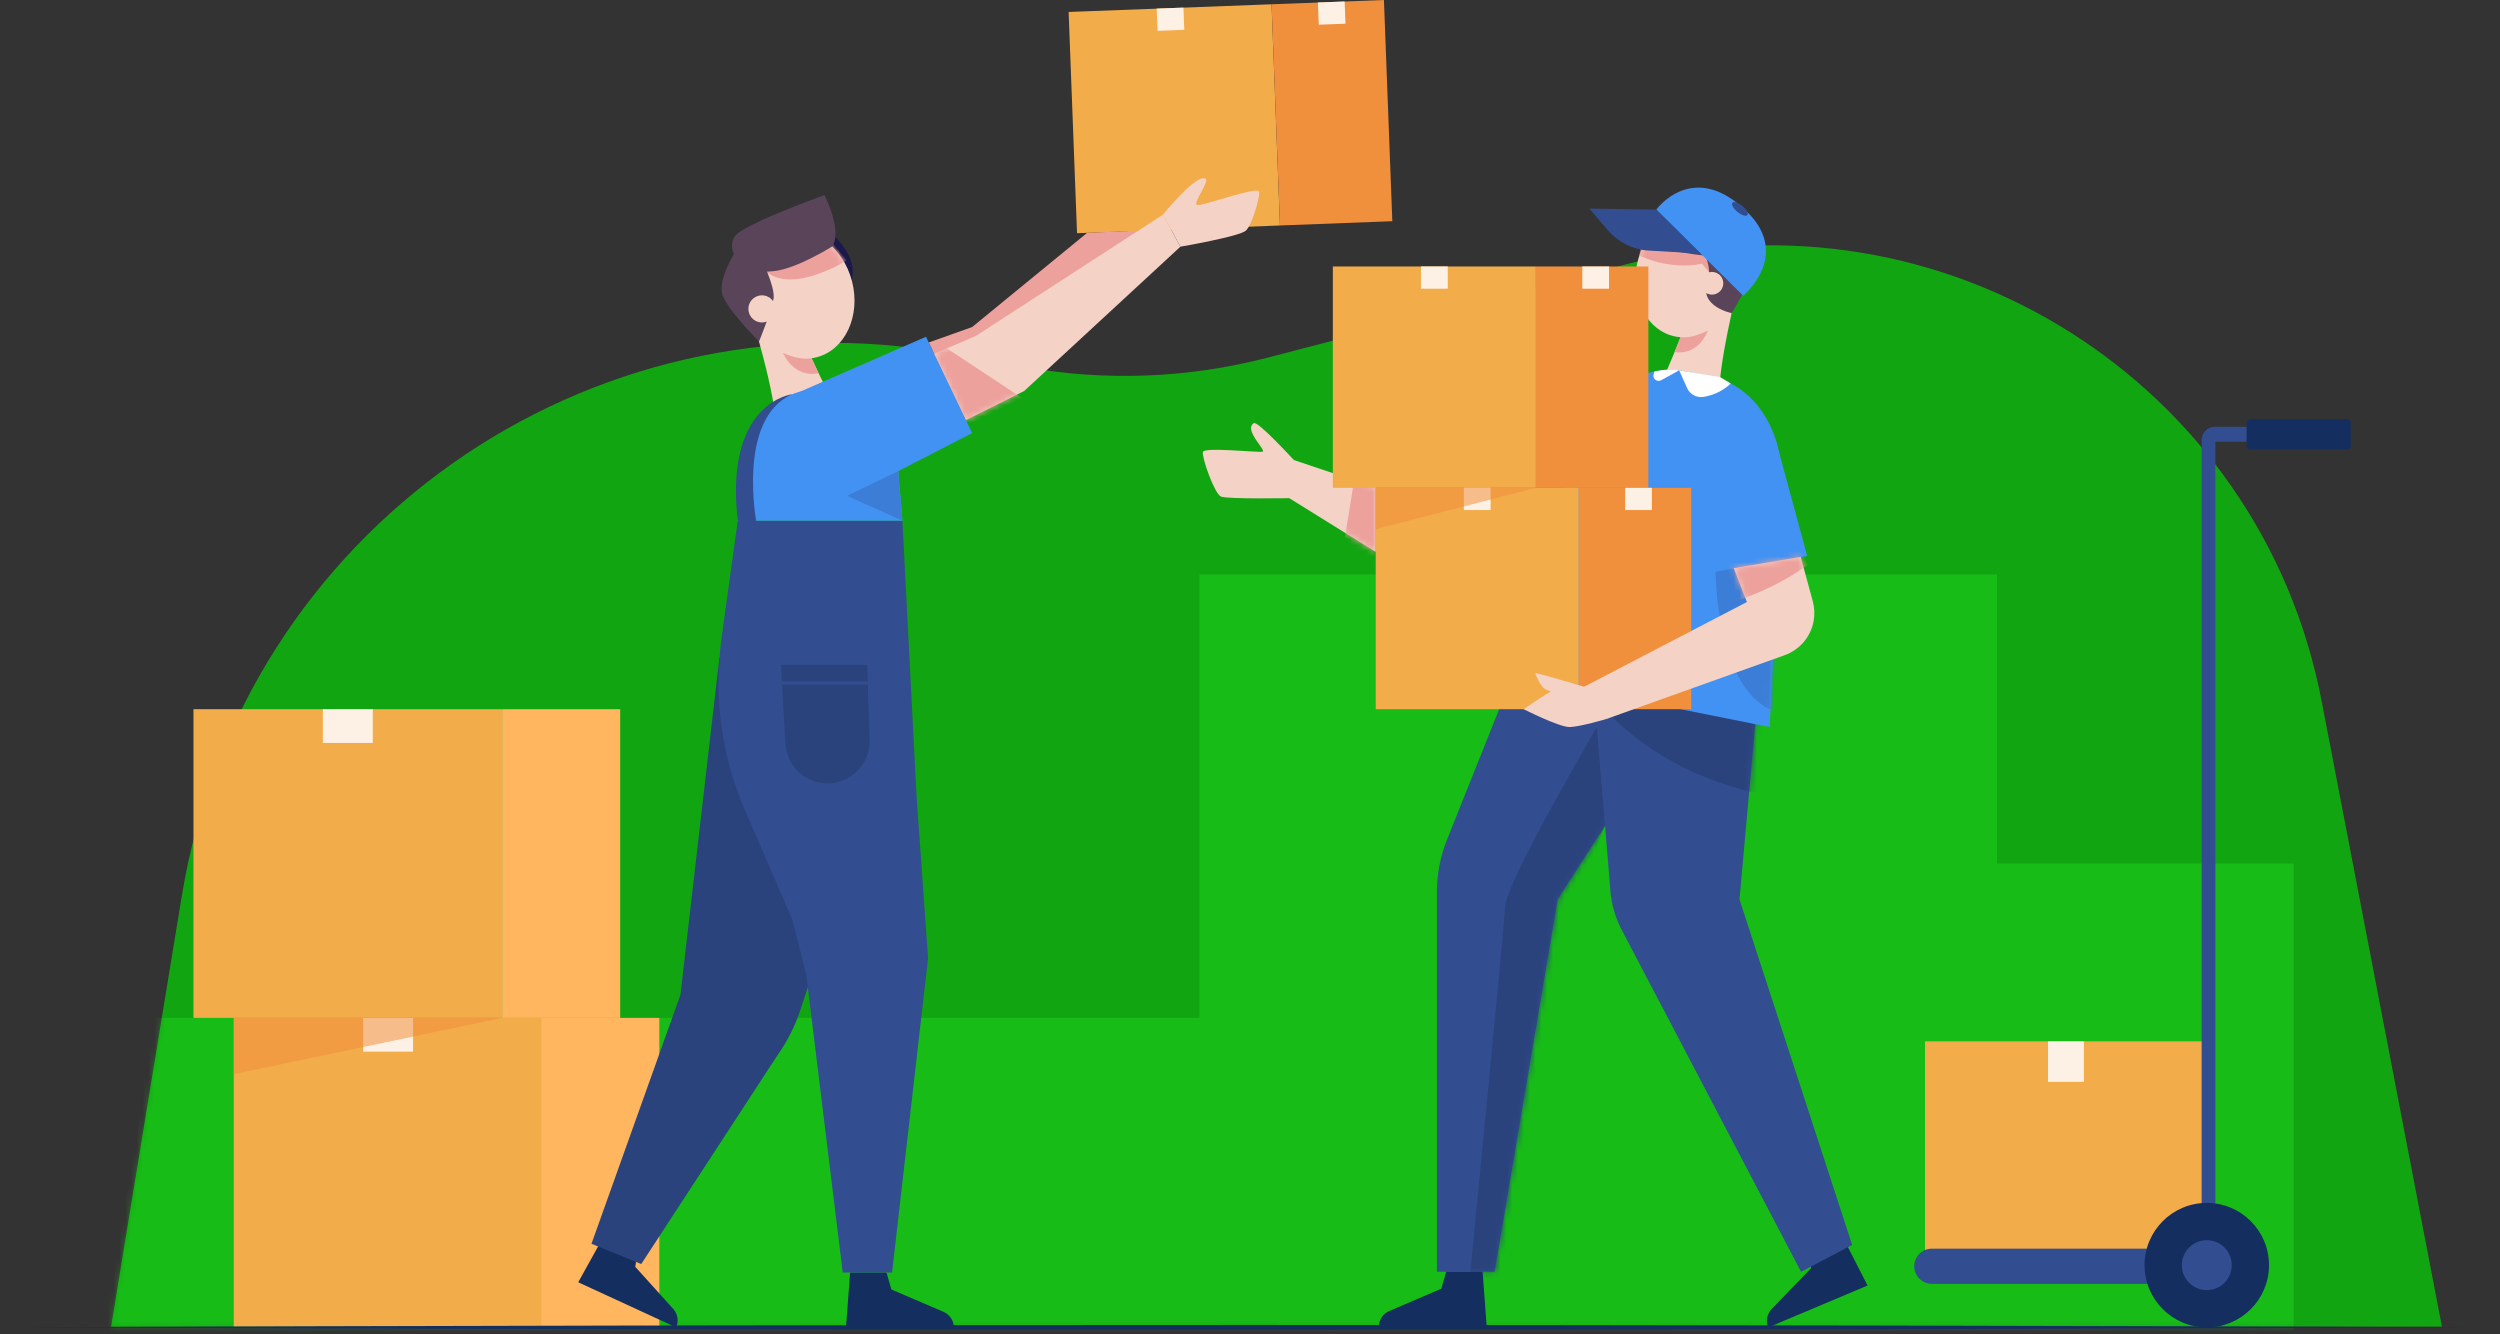 <svg width="429" height="229" viewBox="0 0 429 229" fill="none" xmlns="http://www.w3.org/2000/svg">
<rect x="0" y="0" width="429" height="229" fill="#333333" stroke="none"/>
<path opacity="0.8" d="M19.064 227.643H419.034L398.382 120.254C387.875 65.615 333.391 31.218 279.547 45.232L217.549 61.367C203.852 64.931 189.542 65.471 175.616 62.948L162.997 60.663C100.814 49.396 41.462 91.269 31.219 153.632L19.064 227.643Z" fill="#0BC20B"/>
<g opacity="0.8">
<mask id="mask0_132_1779" style="mask-type:luminance" maskUnits="userSpaceOnUse" x="19" y="42" width="401" height="186">
<path opacity="0.8" d="M19.064 227.643H419.035L398.383 120.254C387.875 65.614 333.391 31.218 279.547 45.232L217.549 61.367C203.852 64.931 189.542 65.471 175.616 62.948L162.997 60.662C100.814 49.395 41.462 91.269 31.219 153.631L19.064 227.643Z" fill="white"/>
</mask>
<g mask="url(#mask0_132_1779)">
<path d="M393.602 234.833V148.183H342.686V98.575H205.828V174.671H19.064L10.279 233.842L393.602 234.833Z" fill="#2AFF2A" fill-opacity="0.4"/>
</g>
</g>
<path d="M310.414 214.623L310.779 217.621L304.016 224.638C303.211 225.474 302.98 226.709 303.432 227.779L320.475 220.595L316.174 212.195L310.414 214.623Z" fill="#152E60"/>
<path d="M236.069 83.635L221.369 78.731L220.783 85.203L236.069 94.703V83.635Z" fill="#F4D2C6"/>
<mask id="mask1_132_1779" style="mask-type:luminance" maskUnits="userSpaceOnUse" x="220" y="78" width="17" height="17">
<path d="M236.069 83.635L221.369 78.731L220.783 85.203L236.069 94.703V83.635Z" fill="white"/>
</mask>
<g mask="url(#mask1_132_1779)">
<path d="M232.71 80.316L230.666 93.011L239.421 98.3L240.442 80.755L232.71 80.316Z" fill="#EDA19D"/>
</g>
<path d="M222.038 78.954C222.038 78.954 215.845 72.189 215.164 72.611C213.326 73.749 217.394 77.334 216.651 77.511C215.907 77.685 206.635 76.679 206.417 77.554C206.197 78.429 208.384 84.727 209.521 85.209C210.659 85.69 221.724 85.472 221.724 85.472L222.038 78.954Z" fill="#F4D2C6"/>
<path d="M261.482 111.126L248.288 144.14C247.157 146.97 246.576 149.988 246.576 153.036V218.232H256.479L267.311 154.304L291.298 117.096L261.482 111.126Z" fill="#324D90"/>
<mask id="mask2_132_1779" style="mask-type:luminance" maskUnits="userSpaceOnUse" x="246" y="111" width="46" height="108">
<path d="M261.481 111.125L248.288 144.14C247.156 146.97 246.575 149.988 246.575 153.036V218.232H256.479L267.311 154.303L291.298 117.096L261.481 111.125Z" fill="white"/>
</mask>
<g mask="url(#mask2_132_1779)">
<path d="M275.432 141.707L274.044 124.76C274.044 124.76 258.553 151.141 258.298 155.492C258.041 159.843 252.156 219.975 252.156 219.975H259.321L270.068 154.467L275.432 141.707Z" fill="#2A437D"/>
</g>
<path d="M272.964 111.575L276.346 152.875C276.537 155.21 277.197 157.483 278.285 159.559L309.062 218.234L317.832 213.633L298.498 154.346L301.753 118.132L272.964 111.575Z" fill="#324D90"/>
<mask id="mask3_132_1779" style="mask-type:luminance" maskUnits="userSpaceOnUse" x="272" y="111" width="46" height="108">
<path d="M272.963 111.574L276.345 152.874C276.536 155.209 277.196 157.483 278.284 159.558L309.061 218.233L317.831 213.632L298.498 154.345L301.752 118.132L272.963 111.574Z" fill="white"/>
</mask>
<g mask="url(#mask3_132_1779)">
<path d="M273.984 119.951C273.984 119.951 282.92 132.796 303.89 136.609L304.962 121.698L274.937 117.783L273.984 119.951Z" fill="#2A437D"/>
</g>
<path d="M248.164 218.232L247.336 221.138L238.38 224.977C237.314 225.434 236.621 226.484 236.621 227.644H255.117L254.416 218.233H248.164V218.232Z" fill="#152E60"/>
<path d="M281.324 43.837C281.324 43.837 281.73 29.901 295.846 35.674C295.846 35.674 287.124 44.615 281.324 43.837Z" fill="#59445A"/>
<path d="M298.303 48.899C299.473 43.05 296.526 37.529 291.719 36.566C286.911 35.604 282.065 39.565 280.895 45.413C279.724 51.262 282.671 56.783 287.479 57.746C292.286 58.708 297.132 54.747 298.303 48.899Z" fill="#F4D2C6"/>
<mask id="mask4_132_1779" style="mask-type:luminance" maskUnits="userSpaceOnUse" x="280" y="36" width="19" height="22">
<path d="M298.303 48.899C299.474 43.051 296.526 37.529 291.719 36.567C286.912 35.604 282.066 39.565 280.895 45.414C279.724 51.262 282.672 56.784 287.479 57.746C292.286 58.709 297.132 54.748 298.303 48.899Z" fill="white"/>
</mask>
<g mask="url(#mask4_132_1779)">
<path d="M281.324 43.839C281.324 43.839 286.258 46.441 292.076 45.251L293.291 46.729L294.133 43.489L281.889 40.349L281.324 43.839Z" fill="#EDA19D"/>
</g>
<path d="M298.438 48.19C298.438 48.19 294.312 64.371 295.066 69.56C295.066 69.56 289.319 70.117 284.31 67.406C284.31 67.406 290.471 54.12 290.456 50.787L298.438 48.19Z" fill="#F4D2C6"/>
<path d="M288.383 57.86C288.383 57.86 290.238 58.203 293.069 56.709C293.069 56.709 291.657 61.016 287.359 60.42L288.383 57.86Z" fill="#EDA19D"/>
<path d="M282.302 41.621C282.302 41.621 286.108 43.223 292.619 43.87C292.619 43.87 293.811 46.301 293.021 48.433C291.482 52.595 297.14 53.728 297.14 53.728C297.14 53.728 302.529 45.522 301.452 40.995C300.721 37.921 297.37 36.163 294.377 35.096C292.112 34.289 288.141 34.192 286.198 35.608C285.019 36.469 283.087 38.894 282.302 41.621Z" fill="#59445A"/>
<path d="M295.679 48.993C295.468 50.048 294.443 50.731 293.389 50.519C292.335 50.307 291.652 49.283 291.864 48.228C292.075 47.174 293.1 46.491 294.154 46.703C295.208 46.913 295.891 47.94 295.679 48.993Z" fill="#F4D2C6"/>
<path d="M284.216 35.963L299.136 50.745C299.136 50.745 307.411 43.902 299.858 36.405C290.582 27.197 284.216 35.963 284.216 35.963Z" fill="#4292F3"/>
<path d="M291.853 43.528L282.906 42.998C280.2 42.838 277.675 41.583 275.914 39.519L272.737 35.798L284.217 35.963L291.853 43.528Z" fill="#324D90"/>
<path d="M299.857 36.903C299.623 37.187 298.858 36.946 298.147 36.364C297.436 35.781 297.05 35.078 297.283 34.793C297.517 34.509 298.282 34.75 298.993 35.333C299.704 35.915 300.09 36.617 299.857 36.903Z" fill="#324D90"/>
<path d="M305.662 82.942C306.094 73.803 300.971 66.074 293.486 64.575L289.238 63.725C281.753 62.225 274.048 67.386 270.929 75.987L256.658 115.346L303.679 124.761L305.662 82.942Z" fill="#4292F3"/>
<mask id="mask5_132_1779" style="mask-type:luminance" maskUnits="userSpaceOnUse" x="256" y="63" width="50" height="62">
<path d="M305.662 82.942C306.094 73.803 300.971 66.074 293.486 64.575L289.238 63.725C281.753 62.225 274.048 67.386 270.929 75.987L256.658 115.346L303.679 124.761L305.662 82.942Z" fill="white"/>
</mask>
<g mask="url(#mask5_132_1779)">
<path d="M294.395 98.075C294.395 98.075 294.38 118.892 304.928 122.212L305.688 94.836L294.395 98.075Z" fill="#3C7ED7"/>
</g>
<path d="M263.559 45.727H228.715V83.713H263.559V45.727Z" fill="#F3AC4A"/>
<path d="M282.859 45.727H263.567V83.713H282.859V45.727Z" fill="#F08F3C"/>
<path d="M248.432 45.727H243.843V49.541H248.432V45.727Z" fill="#FDF1E6"/>
<path d="M276.111 45.727H271.523V49.541H276.111V45.727Z" fill="#FDF1E6"/>
<path d="M270.914 83.711H236.07V121.698H270.914V83.711Z" fill="#F3AC4A"/>
<path d="M290.214 83.711H270.922V121.698H290.214V83.711Z" fill="#F08F3C"/>
<path d="M255.787 83.711H251.199V87.526H255.787V83.711Z" fill="#FDF1E6"/>
<path d="M283.468 83.711H278.88V87.526H283.468V83.711Z" fill="#FDF1E6"/>
<path opacity="0.54" d="M236.07 83.711H263.567L236.07 90.804V83.711Z" fill="#F08F3C"/>
<path d="M304.691 75.406L310.12 95.416L293.069 98.3L291.298 79.277L304.691 75.406Z" fill="#4292F3"/>
<path d="M309.003 95.557L311.073 103.185C311.377 104.306 311.424 105.482 311.207 106.624C310.702 109.304 308.813 111.514 306.246 112.432L275.598 123.398L271.436 118.044L299.768 103.306L297.51 97.496L309.003 95.557Z" fill="#F4D2C6"/>
<mask id="mask6_132_1779" style="mask-type:luminance" maskUnits="userSpaceOnUse" x="271" y="95" width="41" height="29">
<path d="M309.004 95.557L311.073 103.185C311.377 104.306 311.424 105.482 311.207 106.624C310.702 109.304 308.813 111.514 306.246 112.432L275.598 123.398L271.436 118.044L299.768 103.306L297.51 97.496L309.004 95.557Z" fill="white"/>
</mask>
<g mask="url(#mask6_132_1779)">
<path d="M298.048 103.065C298.048 103.065 304.642 101.051 310.119 96.964L309.211 94.113L295.861 96.848L298.048 103.065Z" fill="#EDA19D"/>
</g>
<path d="M271.815 117.846C271.815 117.846 263.49 115.319 263.49 115.553C263.49 115.786 264.292 117.7 265.12 118.231C265.319 118.36 265.684 118.509 266.123 118.664C264.286 119.703 261.459 121.698 261.459 121.698C261.459 121.698 267.585 124.801 269.355 124.763C271.124 124.724 275.6 123.398 275.6 123.398C275.6 123.398 273.776 118.231 271.815 117.846Z" fill="#F4D2C6"/>
<path d="M288.141 63.553L289.513 66.605C289.992 67.672 291.125 68.281 292.281 68.107C293.615 67.906 295.392 67.333 296.999 65.815L295.193 64.72L288.141 63.553Z" fill="white"/>
<path d="M288.141 63.553L285.058 65.249C284.406 65.607 283.607 65.058 283.739 64.328C283.773 64.142 283.828 63.947 283.911 63.745C283.913 63.745 286.002 63.179 288.141 63.553Z" fill="white"/>
<path d="M93.084 174.671H40.115V227.643H93.084V174.671Z" fill="#F3AC4A"/>
<path d="M70.882 174.671H62.317V180.461H70.882V174.671Z" fill="#FDF1E6"/>
<path d="M86.168 121.698H33.199V174.67H86.168V121.698Z" fill="#F3AC4A"/>
<path d="M63.968 121.698H55.403V127.488H63.968V121.698Z" fill="#FDF1E6"/>
<path opacity="0.54" d="M86.17 174.671L40.115 184.323V174.671H86.17Z" fill="#F08F3C"/>
<path d="M106.42 121.698H86.169V174.67H106.42V121.698Z" fill="#FFB65F"/>
<path d="M113.138 174.671H92.888V227.643H113.138V174.671Z" fill="#FFB65F"/>
<path d="M159.373 58.769L166.818 56.122L186.561 39.952L195.63 39.555L172.004 60.012L162.211 64.693L159.373 58.769Z" fill="#EDA19D"/>
<path d="M109.477 214.4L109.013 217.386L115.54 224.622C116.317 225.484 116.505 226.727 116.02 227.781L99.222 220.038L103.799 211.785L109.477 214.4Z" fill="#152E60"/>
<path d="M152.127 218.368L152.957 221.274L161.913 225.113C162.979 225.57 163.671 226.62 163.671 227.781H145.175L145.877 218.37H152.127V218.368Z" fill="#152E60"/>
<path d="M142.816 40.163C142.816 40.163 145.854 42.747 146.297 45.926C146.43 46.883 146.199 48.216 146.199 48.216L141.389 42.294L142.816 40.163Z" fill="#1A1949"/>
<path d="M140.166 61.297C145.051 60.019 147.75 54.165 146.195 48.222C144.64 42.279 139.419 38.498 134.534 39.776C129.649 41.055 126.95 46.909 128.505 52.852C130.061 58.795 135.282 62.576 140.166 61.297Z" fill="#F4D2C6"/>
<mask id="mask7_132_1779" style="mask-type:luminance" maskUnits="userSpaceOnUse" x="128" y="39" width="19" height="23">
<path d="M140.167 61.297C145.052 60.019 147.751 54.165 146.196 48.222C144.64 42.279 139.419 38.498 134.534 39.776C129.649 41.055 126.95 46.909 128.506 52.852C130.061 58.795 135.282 62.576 140.167 61.297Z" fill="white"/>
</mask>
<g mask="url(#mask7_132_1779)">
<path d="M145.275 44.691C145.275 44.691 136.149 50.488 131.49 46.616L142.26 40.992L145.275 44.691Z" fill="#EDA19D"/>
</g>
<path d="M128.342 52.133C128.342 52.133 133.557 68.52 133.093 73.901C133.093 73.901 139.037 74.129 144.023 71.041C144.023 71.041 136.889 57.752 136.705 54.324L128.342 52.133Z" fill="#F4D2C6"/>
<path d="M139.262 61.473C139.262 61.473 137.377 61.938 134.376 60.57C134.376 60.57 136.086 64.915 140.469 64.043L139.262 61.473Z" fill="#EDA19D"/>
<path d="M142.808 42.289C142.808 42.289 136.782 46.108 132.798 46.526C128.814 46.943 127.325 45.875 127.325 45.875C127.325 45.875 124.204 42.408 126.375 40.258C128.546 38.109 141.48 33.486 141.48 33.486C141.48 33.486 144.621 39.623 142.808 42.289Z" fill="#59445A"/>
<path d="M130.495 44.071C130.495 44.071 133.042 49.181 132.748 51.195C132.455 53.21 130.248 58.607 130.248 58.607C130.248 58.607 124.423 52.808 123.894 50.291C123.364 47.773 125.9 43.674 125.9 43.674L130.495 44.071Z" fill="#59445A"/>
<path d="M128.497 53.597C128.823 54.843 130.096 55.587 131.342 55.261C132.588 54.935 133.333 53.662 133.006 52.416C132.68 51.17 131.407 50.425 130.161 50.751C128.917 51.078 128.172 52.351 128.497 53.597Z" fill="#F4D2C6"/>
<path d="M218.197 0.733L183.377 2.053L184.817 40.013L219.637 38.693L218.197 0.733Z" fill="#F3AC4A"/>
<path d="M237.483 -3.80949e-06L218.204 0.731L219.644 38.691L238.922 37.96L237.483 -3.80949e-06Z" fill="#F08F3C"/>
<path d="M203.079 1.306L198.494 1.48L198.639 5.291L203.224 5.118L203.079 1.306Z" fill="#FDF1E6"/>
<path d="M230.74 0.256L226.155 0.43L226.3 4.242L230.885 4.068L230.74 0.256Z" fill="#FDF1E6"/>
<path d="M160.257 60.737L167.45 57.649L199.561 36.835L202.556 42.331L175.75 67.094L165.705 72.111L160.257 60.737Z" fill="#F4D2C6"/>
<mask id="mask8_132_1779" style="mask-type:luminance" maskUnits="userSpaceOnUse" x="160" y="36" width="43" height="37">
<path d="M160.256 60.738L167.449 57.65L199.561 36.836L202.556 42.332L175.75 67.095L165.704 72.111L160.256 60.738Z" fill="white"/>
</mask>
<g mask="url(#mask8_132_1779)">
<path d="M161.24 58.958L175.324 68.27L163.886 74.018L158.654 60.912L161.24 58.958Z" fill="#EDA19D"/>
</g>
<path d="M199.561 36.835C199.561 36.835 205.366 29.644 206.879 30.675C207.573 31.148 204.746 34.733 205.366 35.146C205.986 35.559 216.042 31.771 216.087 32.945C216.132 34.121 214.858 38.517 213.826 39.548C212.794 40.58 202.556 42.33 202.556 42.33L199.561 36.835Z" fill="#F4D2C6"/>
<path d="M123.452 112.84L116.763 170.704L101.499 213.43L110.036 216.911L133.361 181.168C135.091 178.736 136.443 176.057 137.373 173.221L149.453 136.391L123.452 112.84Z" fill="#2A437D"/>
<path d="M157.282 136.603L154.854 89.353H126.6L123.852 109.23C122.517 118.893 123.628 128.772 127.328 137.796C127.473 138.15 127.622 138.503 127.773 138.855L135.978 157.843L138.369 167.33L144.613 218.368H153.079L159.26 164.421L157.282 136.603Z" fill="#324D90"/>
<path d="M126.6 89.353L127.322 79.413C127.816 72.6 133.269 67.075 140.094 66.791C140.271 66.783 140.451 66.78 140.628 66.778C141.284 66.775 141.933 66.819 142.571 66.904C148.164 67.656 152.633 71.945 153.845 77.458L154.854 89.353H126.6Z" fill="#4292F3"/>
<path d="M135.17 68.14L158.903 57.788L166.818 74.312L147.858 84.072L135.17 68.14Z" fill="#4292F3"/>
<path d="M129.859 90.005C129.859 90.005 126.296 71.851 135.97 67.641C135.97 67.641 124.249 68.946 126.599 89.353L129.859 90.005Z" fill="#324D90"/>
<path d="M154.133 80.841L145.339 85.093L154.854 89.353L154.133 80.841Z" fill="#3C7ED7"/>
<path d="M134.002 114.087H148.812L149.22 126.966C149.348 131.046 146.076 134.423 141.995 134.423C138.163 134.423 134.998 131.434 134.779 127.609L134.002 114.087Z" fill="#2A437D"/>
<path d="M148.909 116.917H134.179V117.475H148.909V116.917Z" fill="#324D90"/>
<path d="M378.696 178.696H330.334V214.971H378.696V178.696Z" fill="#F3AC4A"/>
<path d="M357.596 178.696H351.437V185.646H357.596V178.696Z" fill="#FDF1E6"/>
<path d="M391.965 73.239H380.156H380.08C378.819 73.239 377.798 74.26 377.798 75.522V75.804V214.273H331.503C329.837 214.273 328.485 215.623 328.485 217.291C328.485 218.959 329.836 220.309 331.503 220.309H380.156V217.922V214.273V75.804H391.965V73.239Z" fill="#324D90"/>
<path d="M402.71 77.142H386.203C385.825 77.142 385.519 76.836 385.519 76.458V72.583C385.519 72.204 385.825 71.898 386.203 71.898H402.71C403.089 71.898 403.395 72.204 403.395 72.583V76.458C403.395 76.836 403.089 77.142 402.71 77.142Z" fill="#152E60"/>
<path d="M378.683 227.78C384.581 227.78 389.362 222.999 389.362 217.101C389.362 211.202 384.581 206.421 378.683 206.421C372.785 206.421 368.004 211.202 368.004 217.101C368.004 222.999 372.785 227.78 378.683 227.78Z" fill="#152E60"/>
<path d="M378.683 221.385C381.049 221.385 382.967 219.467 382.967 217.101C382.967 214.735 381.049 212.817 378.683 212.817C376.317 212.817 374.399 214.735 374.399 217.101C374.399 219.467 376.317 221.385 378.683 221.385Z" fill="#324D90"/>
<path d="M0 227.779C140.716 227.225 287.718 227.221 428.432 227.779C287.716 228.337 140.715 228.332 0 227.779Z" fill="#152E60"/>
</svg>
